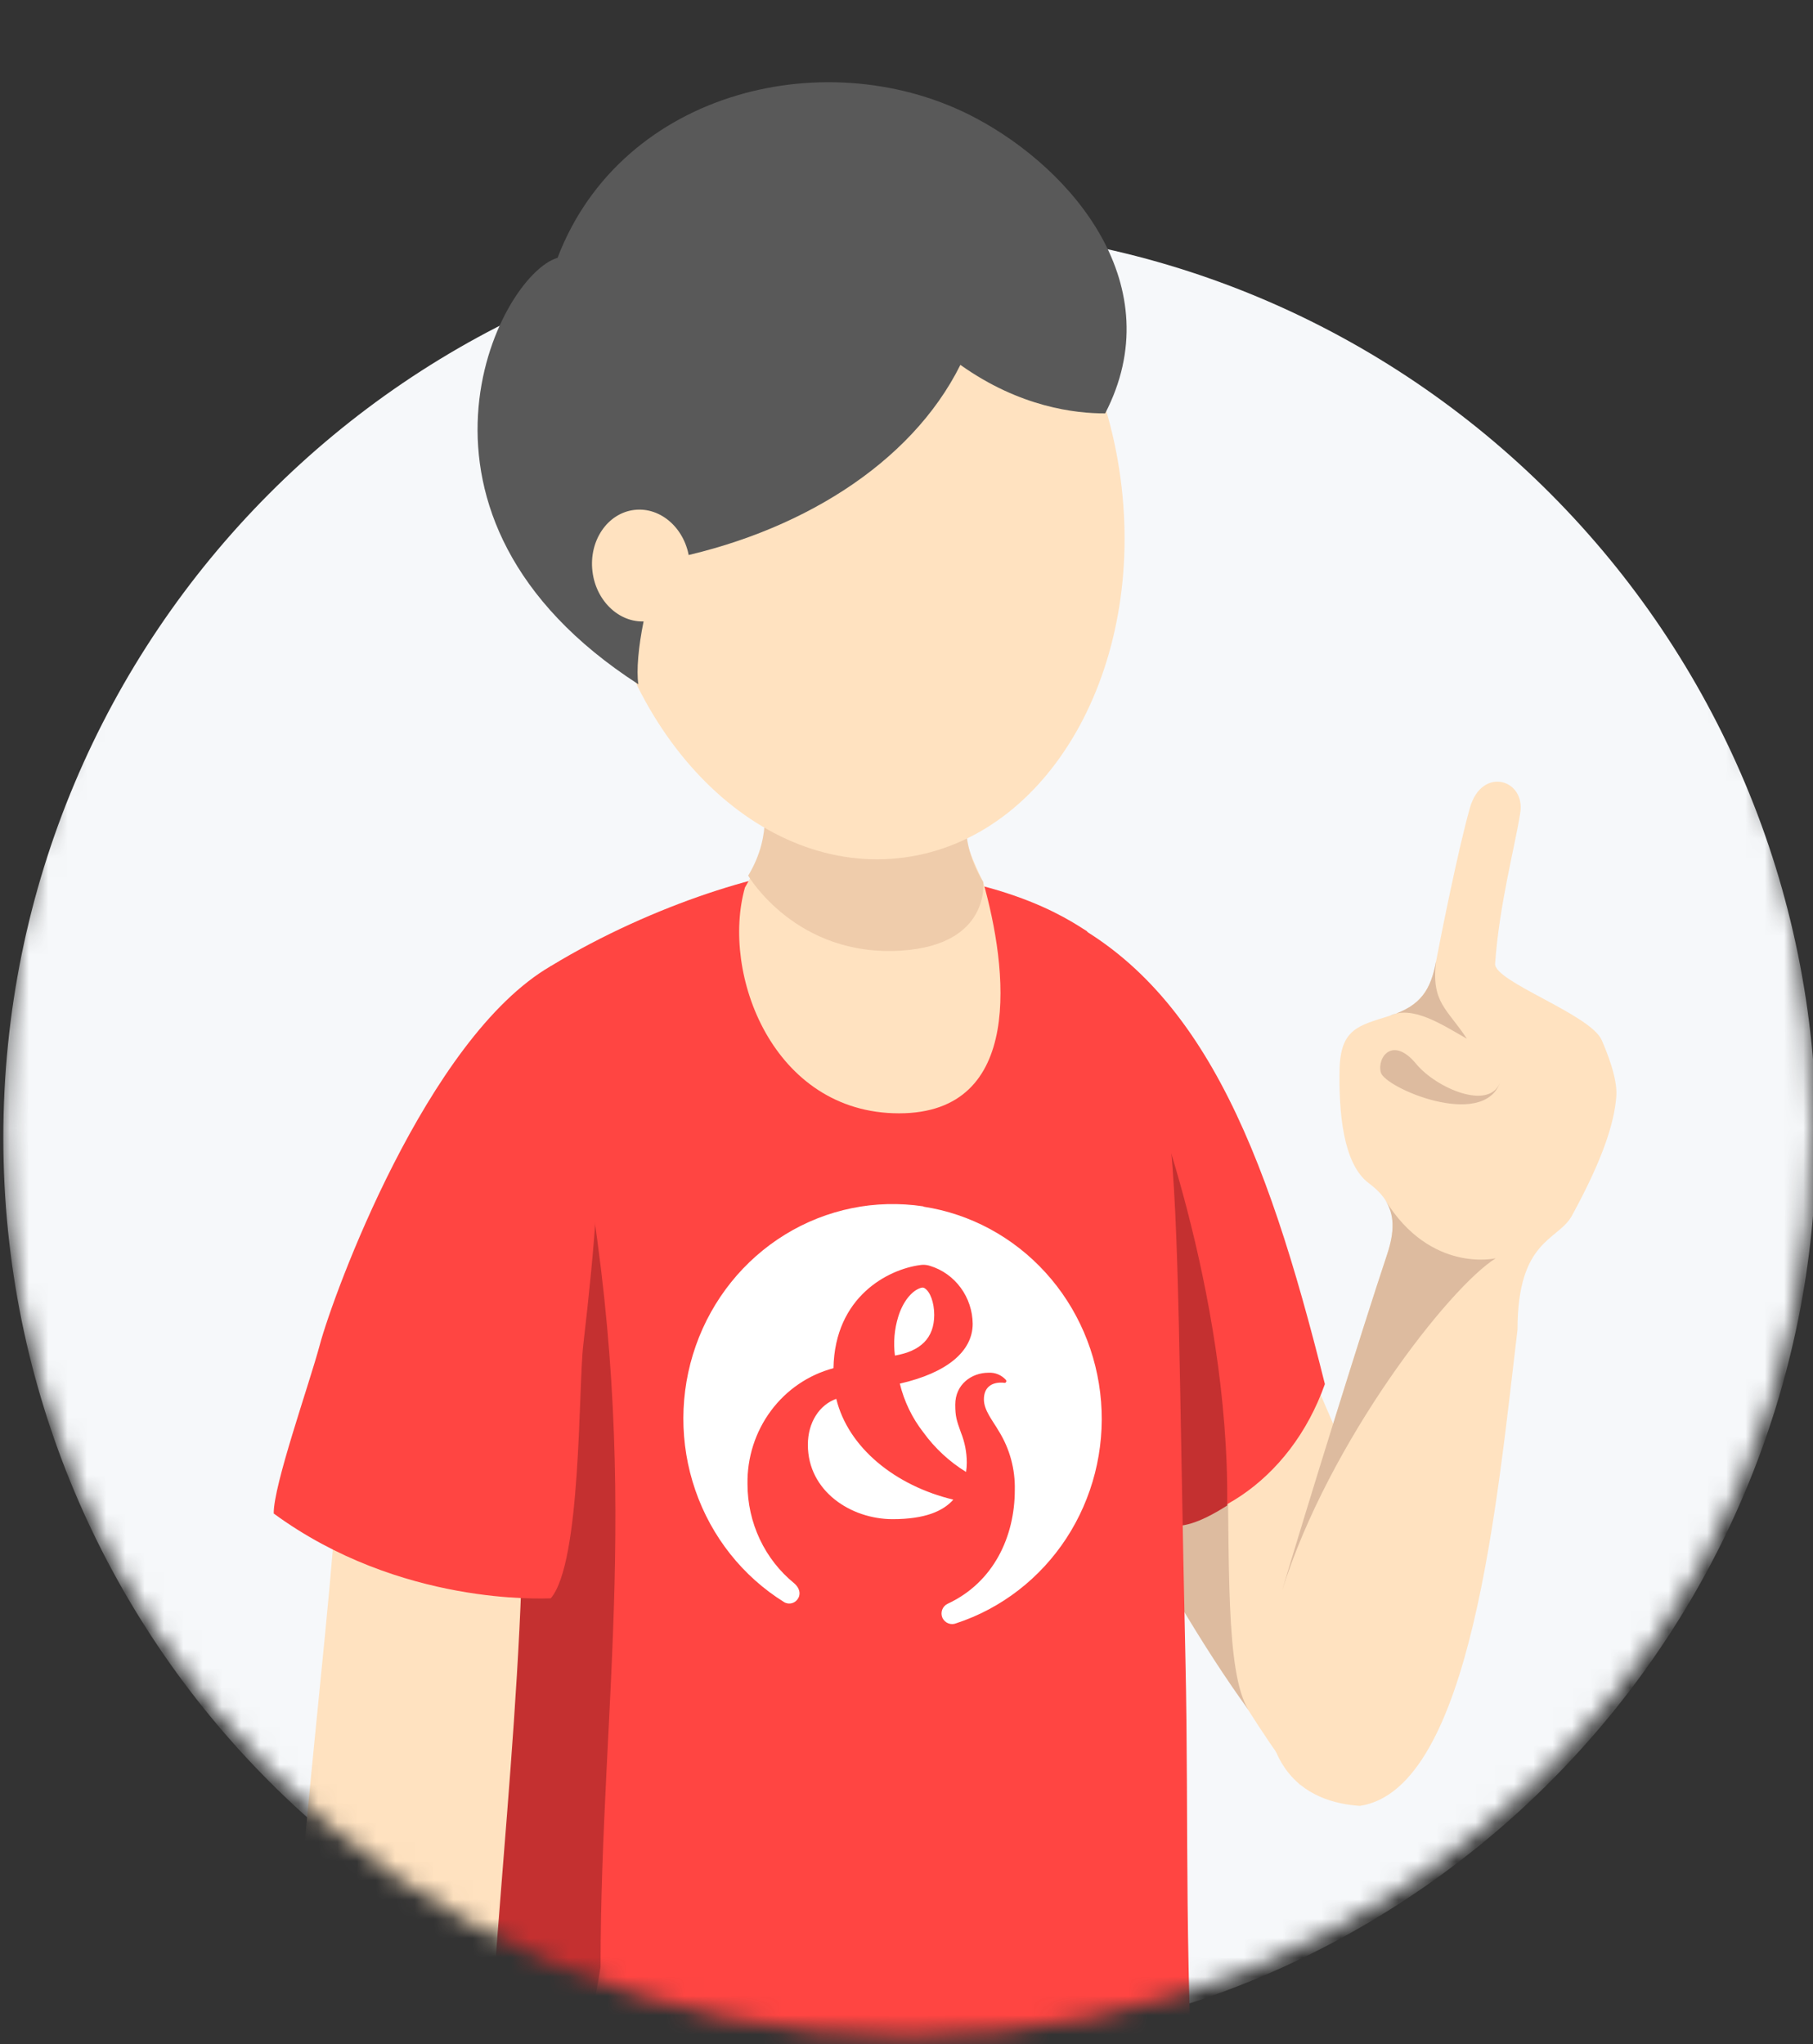 <svg width="94" height="106" viewBox="0 0 94 106" fill="none" xmlns="http://www.w3.org/2000/svg">
<rect x="0" y="0" width="94" height="106" fill="#333333" stroke="none"/>
<g clip-path="url(#clip0_7486_21782)">
<mask id="mask0_7486_21782" style="mask-type:alpha" maskUnits="userSpaceOnUse" x="0" y="-6" width="94" height="112">
<path d="M47.086 105.599C72.996 105.599 94 84.494 94 58.46C94 32.426 72.996 -5.002 47.086 -5.002C21.176 -5.002 0.172 32.426 0.172 58.46C0.172 84.494 21.176 105.599 47.086 105.599Z" fill="#F6F8FA"/>
</mask>
<g mask="url(#mask0_7486_21782)">
<path d="M47.172 106.181C73.129 106.181 94.172 85.052 94.172 58.989C94.172 32.926 73.129 11.797 47.172 11.797C21.215 11.797 0.172 32.926 0.172 58.989C0.172 85.052 21.215 106.181 47.172 106.181Z" fill="#F6F8FA"/>
<path d="M53.91 50.099C61.439 53.663 65.648 66.257 72.22 80.918C75.016 93.605 73.559 87.486 73.559 87.486C73.559 87.486 66.78 86.539 67.412 92.568C62.264 85.87 51.643 67.062 53.91 50.099Z" fill="#FFE2C0"/>
<path d="M81.498 63.046C83.024 60.25 83.697 58.319 83.804 56.833C83.868 55.919 83.317 54.562 83.047 53.94C82.465 52.599 77.452 50.904 77.518 49.971C77.74 46.862 78.549 43.901 78.822 42.151C79.096 40.4 76.827 39.736 76.215 41.881C75.604 44.025 74.68 48.67 74.458 49.848C74.182 51.311 73.687 52.161 72.058 52.674C70.428 53.187 69.495 53.347 69.454 55.479C69.413 57.609 69.614 60.349 70.972 61.358C72.22 62.287 72.496 63.324 71.916 65.061C70.502 69.295 67.466 79.164 66.456 82.785C63.887 91.996 67.966 93.472 70.509 93.647C76.319 92.762 77.634 77.641 78.679 68.952C78.679 64.253 80.789 64.343 81.498 63.046Z" fill="#FFE2C0"/>
<path d="M72.058 52.674C73.687 52.161 74.182 51.311 74.458 49.848C74.195 51.997 75.036 52.306 76.055 53.866C74.781 53.143 73.244 52.112 72.058 52.674Z" fill="#DDBB9F"/>
<path d="M77.769 56.151C77.188 57.595 74.469 56.433 73.424 55.168C72.216 53.707 71.387 54.82 71.593 55.614C71.8 56.409 76.862 58.577 77.769 56.151Z" fill="#DDBB9F"/>
<path d="M64.735 88.68C62.274 84.739 65.8 65.342 60.015 58.082C61.667 64.431 61.04 82.865 61.037 82.976C62.329 85.165 63.587 87.098 64.735 88.68Z" fill="#DDBB9F"/>
<path d="M66.478 82.466C68.91 74.724 75.167 66.722 77.552 65.25C77.552 65.25 74.185 66.052 71.821 62.234L71.82 62.235C72.298 62.969 72.323 63.84 71.915 65.061C70.569 69.098 67.65 78.517 66.478 82.466Z" fill="#DDBB9F"/>
<path d="M68.692 71.774C66.888 76.859 62.443 79.66 58.236 79.056C57.802 78.993 57.38 78.558 56.965 77.851C55.444 66.164 54.231 47.192 54.231 47.192C62.185 50.698 65.621 59.442 68.692 71.774Z" fill="#FF4542"/>
<path d="M57.846 78.459L59.401 55.904C59.401 55.904 63.746 66.828 63.628 78.07C60.567 80.014 60.272 78.767 57.846 78.459Z" fill="#C43030"/>
<path d="M42.858 45.014C40.131 45.014 33.93 46.83 28.562 50.096C21.378 59.042 24.348 67.62 24.348 114.712H62.159C61.334 101.433 61.66 94.911 61.462 86.034C60.796 56.252 61.586 55.298 56.342 48.281C55.49 47.757 51.73 45.014 42.858 45.014Z" fill="#FF4542"/>
<path d="M50.977 45.74C49.169 42.109 49.531 39.931 49.531 39.931L44.931 41.267H39.506C39.506 41.267 40.492 42.836 38.624 46.024C37.362 50.492 40.08 57.733 46.613 57.733C53.146 57.733 52.239 50.208 50.977 45.74Z" fill="#FFE2C0"/>
<path d="M38.791 45.407C38.791 45.407 41.277 49.654 46.744 49.294C51.364 48.99 50.977 45.74 50.977 45.74C49.435 43.168 50.357 41.269 50.357 41.269H39.508C39.508 41.269 40.131 43.199 38.791 45.407Z" fill="#EFCCAB"/>
<path d="M46.904 44.464C54.414 43.439 59.423 34.626 58.093 24.777C56.763 14.929 49.596 7.776 42.086 8.8C34.577 9.824 29.567 18.638 30.898 28.486C32.228 38.335 39.394 45.488 46.904 44.464Z" fill="#FFE2C0"/>
<path d="M49.794 18.921C52.885 21.121 55.769 21.442 57.301 21.437C60.703 14.853 55.673 8.825 50.597 6.126C43.062 2.116 32.258 4.603 28.907 13.37C25.806 14.292 19.613 26.777 33.098 35.484C32.875 34.105 33.574 30.334 34.497 29.041C41.355 27.714 47.229 24.077 49.794 18.921Z" fill="#595959"/>
<path d="M30.212 59.534C33.378 77.022 31.138 88.194 31.138 101.989C30.127 108.708 26.913 113.688 26.913 120.504H20.969C20.971 120.502 23.797 67.234 30.212 59.534Z" fill="#C43030"/>
<path d="M17.281 80.067C16.277 92.124 13.968 108.234 15.259 120.034L24.804 120.25C24.946 104.893 26.821 92.354 27.102 79.822C27.382 67.29 18.197 69.085 17.281 80.067Z" fill="#FFE2C0"/>
<path d="M46.4 70.295C46.313 69.619 46.371 68.931 46.572 68.28C46.807 67.514 47.261 66.939 47.73 66.789C47.764 66.777 47.799 66.77 47.834 66.769C47.87 66.769 47.904 66.779 47.934 66.798C48.231 66.976 48.437 67.553 48.437 68.186C48.437 69.407 47.709 70.069 46.4 70.295ZM43.359 72.539C42.489 72.848 41.886 73.755 41.886 74.92C41.886 77.338 44.132 78.778 46.277 78.778C47.955 78.778 48.891 78.369 49.428 77.766C46.423 77.046 43.977 75.074 43.359 72.539ZM47.87 62.558C45.392 62.182 42.863 62.697 40.713 64.015C38.563 65.334 36.924 67.374 36.074 69.791C35.224 72.209 35.216 74.853 36.051 77.275C36.886 79.698 38.513 81.749 40.656 83.081C40.718 83.118 40.786 83.141 40.858 83.15C40.929 83.159 41.001 83.153 41.07 83.133C41.139 83.112 41.203 83.078 41.259 83.032C41.314 82.986 41.36 82.928 41.394 82.863C41.538 82.594 41.409 82.306 41.182 82.108C40.425 81.493 39.813 80.71 39.393 79.818C38.973 78.926 38.756 77.948 38.756 76.957C38.733 75.588 39.16 74.251 39.969 73.161C40.777 72.071 41.92 71.292 43.213 70.95C43.285 67.222 46.062 65.825 47.697 65.603C47.755 65.594 47.815 65.589 47.875 65.588C47.995 65.588 48.115 65.608 48.229 65.647C48.86 65.841 49.413 66.237 49.809 66.776C50.206 67.315 50.424 67.97 50.432 68.645C50.432 70.075 49.099 71.19 46.667 71.747H46.653C46.876 72.667 47.291 73.528 47.868 74.269C48.469 75.099 49.223 75.799 50.088 76.33C50.114 76.169 50.126 76.006 50.126 75.843C50.124 75.311 50.022 74.785 49.825 74.293C49.596 73.655 49.528 73.453 49.528 72.837C49.528 71.786 50.377 71.185 51.247 71.185C51.416 71.174 51.585 71.202 51.742 71.266C51.899 71.331 52.04 71.43 52.155 71.557C52.169 71.574 52.176 71.595 52.176 71.616C52.177 71.629 52.175 71.642 52.17 71.654C52.165 71.667 52.158 71.677 52.149 71.686C52.139 71.695 52.128 71.702 52.116 71.706C52.104 71.71 52.091 71.711 52.078 71.71C52.02 71.701 51.96 71.696 51.9 71.697C51.41 71.697 51.013 71.943 51.013 72.567C51.013 73.135 51.463 73.655 51.788 74.217C52.352 75.126 52.64 76.186 52.615 77.264C52.615 79.671 51.527 82.052 49.133 83.166C49.003 83.227 48.901 83.338 48.85 83.475C48.8 83.613 48.805 83.765 48.864 83.899C48.927 84.03 49.036 84.131 49.169 84.182C49.302 84.234 49.449 84.231 49.581 84.176C51.913 83.41 53.924 81.858 55.287 79.772C56.65 77.685 57.285 75.187 57.088 72.684C56.891 70.181 55.875 67.819 54.203 65.984C52.532 64.148 50.305 62.946 47.883 62.574L47.87 62.558Z" fill="white"/>
<ellipse rx="2.531" ry="2.904" transform="matrix(0.993 -0.121 0.12 0.993 33.231 29.327)" fill="#FFE2C0"/>
<path d="M28.562 50.096C22.113 53.831 17.264 67.181 16.582 69.734C16.036 71.777 14.169 77.034 14.192 78.486C20.749 83.288 28.194 82.889 28.555 82.883C30.146 81.034 29.981 71.979 30.242 69.734C31.499 58.911 31.416 54.261 28.562 50.096Z" fill="#FF4542"/>
</g>
</g>
<defs>
<clipPath id="clip0_7486_21782">
<rect width="94" height="106" fill="white"/>
</clipPath>
</defs>
</svg>
